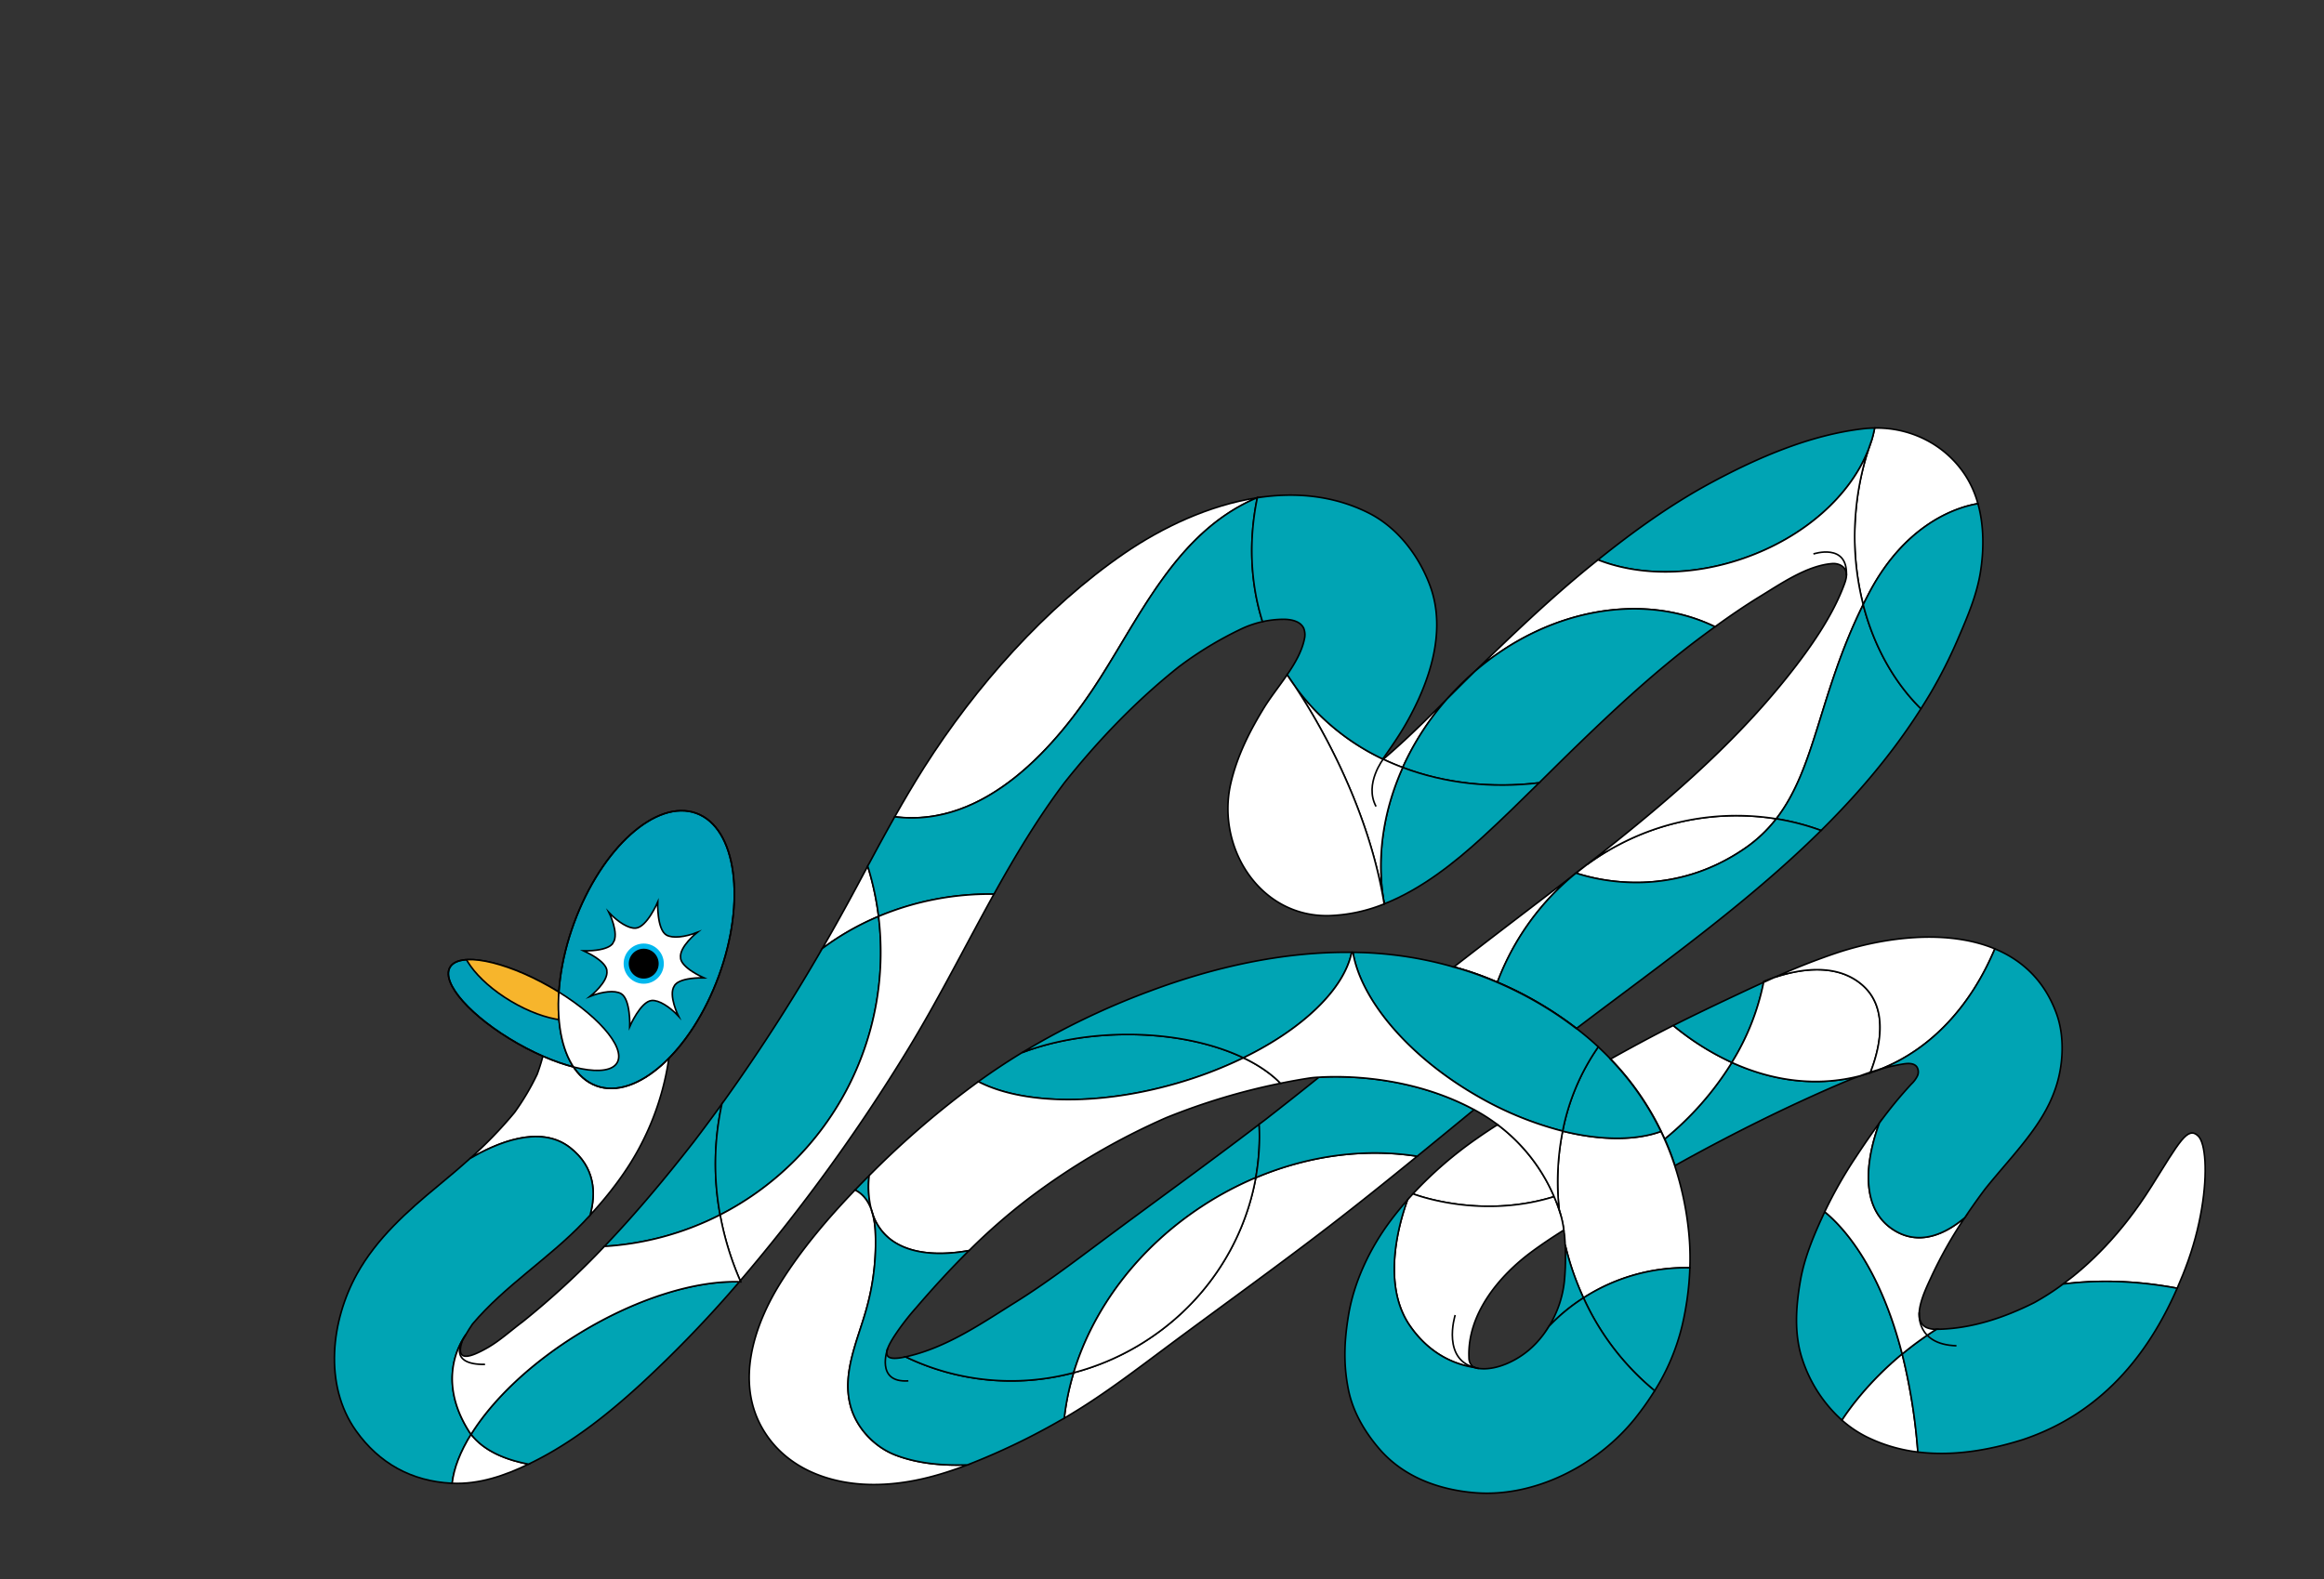 <svg xmlns="http://www.w3.org/2000/svg" xmlns:xlink="http://www.w3.org/1999/xlink" width="1456.299" height="989.903" viewBox="0 0 1456.299 989.903"><rect x="0" y="0" width="1456.299" height="989.903" fill="#333333" stroke="none"/><defs><clipPath id="a"><ellipse cx="20.446" cy="60.306" rx="20.446" ry="60.306" transform="matrix(0.495, -0.869, 0.869, 0.495, 181.52, 402.199)" fill="#009eb8" stroke="#000" stroke-miterlimit="10" stroke-width="1"/></clipPath><clipPath id="b"><ellipse cx="90.998" cy="48.285" rx="90.998" ry="48.285" transform="translate(238.067 442.062) rotate(-69.843)" fill="#009eb8" stroke="#000" stroke-miterlimit="10" stroke-width="1"/></clipPath></defs><g transform="translate(90.299 221.903)"><path d="M0,0H1366V768H0Z" fill="none"/><path d="M904.258,319.957c-2.37,1.73-4.715,3.511-7.012,5.387l.065.021Q900.786,322.667,904.258,319.957Z" fill="#00a4b4" stroke="#000" stroke-miterlimit="10" stroke-width="1"/><path d="M833.821,198.959a177.505,177.505,0,0,0-15.176,14.775c-.73.8-1.434,1.615-2.145,2.425C822.267,210.384,828.02,204.618,833.821,198.959Z" fill="#00a4b4" stroke="#000" stroke-miterlimit="10" stroke-width="1"/><path d="M897.246,325.344c-.42.343-.833.7-1.25,1.045.439-.34.877-.683,1.315-1.024Z" fill="#00a4b4" stroke="#000" stroke-miterlimit="10" stroke-width="1"/><path d="M776.512,253.981c-.1-.048-.2-.1-.3-.147-.24.342-.478.685-.718,1.027C775.839,254.572,776.171,254.27,776.512,253.981Z" fill="#00a4b4" stroke="#000" stroke-miterlimit="10" stroke-width="1"/><path d="M373.854,581.546c-.1-.233-.2-.469-.3-.7-.189.222-.373.449-.563.67C373.282,581.522,373.567,581.535,373.854,581.546Z" fill="#00a4b4" stroke="#000" stroke-miterlimit="10" stroke-width="1"/><path d="M697.614,89.984c-.115.048-.233.094-.347.143.11-.017.219-.038.329-.056Z" fill="#00a4b4" stroke="#000" stroke-miterlimit="10" stroke-width="1"/><path d="M861.163,403.21c.215.116.43.221.645.338.036.02.07.041.106.06-.241-.139-.472-.292-.713-.43Z" fill="#00a4b4" stroke="#000" stroke-miterlimit="10" stroke-width="1"/><path d="M453.438,320.971q-3.3,6.163-6.6,12.33-10.632,19.893-21.893,39.346a168.633,168.633,0,0,1,35.3-20.159A182.812,182.812,0,0,0,453.438,320.971Z" fill="#fff" stroke="#000" stroke-miterlimit="10" stroke-width="1"/><path d="M599.088,203.174c26.969-42.413,49.461-92.293,98.179-113.047-29.805,4.635-59.075,18.356-83.167,34.891-49.384,33.894-93.314,83.631-125.3,134.045-6.443,10.157-12.533,20.524-18.442,30.994C526.919,297.224,571.688,246.265,599.088,203.174Z" fill="#fff" stroke="#000" stroke-miterlimit="10" stroke-width="1"/><path d="M266.782,497.328c15.946,12.362,16.456,28.735,12.669,42.451,12.468-13.578,23.98-28.612,32.311-45a169.742,169.742,0,0,0,18.6-68.908c1.125-20.4-18.741-39.906-39-39-22.09.989-37.794,17.14-39,39-.088,1.614-.212,3.221-.355,4.827a125.671,125.671,0,0,1-5.711,20.764,155.25,155.25,0,0,1-14.208,23.974,261.571,261.571,0,0,1-28,28.907C220.561,494.6,247.976,482.748,266.782,497.328Z" fill="#fff" stroke="#000" stroke-miterlimit="10" stroke-width="1"/><path d="M203.964,675.851c-19.415-30.254-8.045-52.969-2.33-61.267,1.309-2.252,2.682-4.467,4.173-6.613,20.323-24.064,47.829-41.037,69.549-63.795,1.378-1.443,2.737-2.918,4.1-4.4,3.787-13.716,3.277-30.089-12.669-42.451-18.806-14.58-46.221-2.731-62.693,7.013-6.465,5.823-13.126,11.453-19.871,17.015-19.268,15.889-38.531,33.07-50.812,55.209-16.235,29.267-21.056,69.547-.662,98.268,14.5,20.419,34.844,31.712,60.016,32.972.1.005.188,0,.283.006,1.052-9.445,5.158-19.908,11.868-30.709C204.593,676.687,204.265,676.282,203.964,675.851Z" fill="#00a4b4" stroke="#000" stroke-miterlimit="10" stroke-width="1"/><path d="M362.1,469.968q-8.6,11.919-17.533,23.634c-17.6,22.548-36.17,44.831-56.111,65.71a183.826,183.826,0,0,0,72.5-19.763A176.047,176.047,0,0,1,362.1,469.968Z" fill="#00a4b4" stroke="#000" stroke-miterlimit="10" stroke-width="1"/><path d="M360.954,539.549a184.908,184.908,0,0,0,99.291-187.061,168.633,168.633,0,0,0-35.3,20.159A1155.568,1155.568,0,0,1,362.1,469.968,176.047,176.047,0,0,0,360.954,539.549Z" fill="#00a4b4" stroke="#000" stroke-miterlimit="10" stroke-width="1"/><path d="M1080.355,60.339c.869-2.2,1.651-4.411,2.305-6.63C1081.854,55.893,1081.077,58.1,1080.355,60.339Z" fill="#00a4b4" stroke="#000" stroke-miterlimit="10" stroke-width="1"/><path d="M1141.341,76.166c-12.349-19.069-33.5-29.807-55.778-29.8-.383,0-.767.006-1.151.013a71.718,71.718,0,0,1-1.752,7.331c-.654,2.219-1.436,4.429-2.305,6.63a175.6,175.6,0,0,0-7.932,40.9,173.041,173.041,0,0,0,4.817,55.852c1.256-2.543,2.55-5.1,3.917-7.683,23.765-44.92,57.29-53.858,67.982-55.6A63.847,63.847,0,0,0,1141.341,76.166Z" fill="#fff" stroke="#000" stroke-miterlimit="10" stroke-width="1"/><path d="M716.677,201.676c1.417,2.21,2.906,4.35,4.427,6.458-1.9-2.858-3.431-5.073-4.537-6.637C716.6,201.556,716.639,201.616,716.677,201.676Z" fill="#00a4b4" stroke="#000" stroke-miterlimit="10" stroke-width="1"/><path d="M816.5,216.159c-12.973,12.988-26.042,25.987-39.988,37.822,3.972,1.893,8.045,3.6,12.19,5.17A172.442,172.442,0,0,1,816.5,216.159Z" fill="#fff" stroke="#000" stroke-miterlimit="10" stroke-width="1"/><path d="M1002.247,128.069c38.37-13.295,66.942-39.471,78.108-67.73.722-2.242,1.5-4.446,2.305-6.63a71.718,71.718,0,0,0,1.752-7.331c-2.2.037-4.4.14-6.606.39-33.538,3.785-66.5,18.049-95.974,33.948C956.64,94.3,933.342,111.1,911.053,129.009,936.36,138.969,969.4,139.448,1002.247,128.069Z" fill="#00a4b4" stroke="#000" stroke-miterlimit="10" stroke-width="1"/><path d="M204.911,677.1c-6.71,10.8-10.816,21.264-11.868,30.709,16.762.769,32.953-4.779,47.88-12C228.226,693.424,213.457,688.237,204.911,677.1Z" fill="#fff" stroke="#000" stroke-miterlimit="10" stroke-width="1"/><path d="M820.8,384.183a190.767,190.767,0,0,1,27.235,9.553,160.68,160.68,0,0,1,37.955-58.31c3.237-3.183,6.582-6.182,10.006-9.037l-.542.422c-24.888,19.177-49.983,38.084-74.753,57.415l.034.009Z" fill="#fff" stroke="#000" stroke-miterlimit="10" stroke-width="1"/><path d="M1003.075,309.885a87.4,87.4,0,0,0,19.694-18.571,158.3,158.3,0,0,0-118.511,28.643q-3.471,2.713-6.947,5.408C913.336,330.591,958.24,340.739,1003.075,309.885Z" fill="#fff" stroke="#000" stroke-miterlimit="10" stroke-width="1"/><path d="M1022.769,291.314c24.741-31.815,26.716-78.048,54.471-134.228a173.041,173.041,0,0,1-4.817-55.852,175.6,175.6,0,0,1,7.932-40.9c-11.166,28.259-39.738,54.435-78.108,67.73-32.844,11.379-65.887,10.9-91.194.94-2.074,1.666-4.151,3.329-6.208,5.013-24.646,20.181-47.693,42.214-70.5,64.424-.174.169-.347.343-.522.513,45.512-39.324,105.336-49.972,150.561-28,9.247-6.7,18.859-13.293,28.577-19.228,13.09-8,29.249-19.18,44.893-20.375,3.292-.252,6.947,1.163,8.306,4.173,1.19,2.638.372,5.716-.616,8.436-7.4,20.373-21.779,40.686-35.175,57.565C994.4,246.85,949.729,284.408,904.258,319.957A158.3,158.3,0,0,1,1022.769,291.314Z" fill="#fff" stroke="#000" stroke-miterlimit="10" stroke-width="1"/><path d="M833.821,198.959c-5.8,5.659-11.554,11.425-17.321,17.2a172.442,172.442,0,0,0-27.8,42.992c26.179,9.89,55.578,13.231,85.453,9.619,8.557-8.447,17.093-16.912,25.734-25.252,23.436-22.619,47.424-44.791,73.468-64.407,3.6-2.711,7.286-5.437,11.025-8.148C939.157,148.987,879.333,159.635,833.821,198.959Z" fill="#00a4b4" stroke="#000" stroke-miterlimit="10" stroke-width="1"/><path d="M1077.24,157.086c-27.755,56.18-29.73,102.413-54.471,134.228a152.4,152.4,0,0,1,28.069,7.325c23.455-23.206,44.794-48.291,62.591-76.31C1096.593,205.7,1083.92,183.064,1077.24,157.086Z" fill="#00a4b4" stroke="#000" stroke-miterlimit="10" stroke-width="1"/><path d="M1003.075,309.885c-44.835,30.854-89.739,20.706-105.764,15.48-.438.341-.876.684-1.315,1.024-3.424,2.855-6.769,5.854-10.006,9.037a160.68,160.68,0,0,0-37.955,58.31A228.731,228.731,0,0,1,897.6,422.7c51.966-39.438,106.75-78.065,153.242-124.063a152.4,152.4,0,0,0-28.069-7.325A87.4,87.4,0,0,1,1003.075,309.885Z" fill="#00a4b4" stroke="#000" stroke-miterlimit="10" stroke-width="1"/><path d="M1081.157,149.4c-1.367,2.583-2.661,5.14-3.917,7.683,6.68,25.978,19.353,48.613,36.189,65.243,2.073-3.265,4.115-6.556,6.09-9.9a303.427,303.427,0,0,0,17.234-34.185c5.77-13.388,11.619-27.025,13.944-41.5,2.2-13.725,2.33-29-1.558-42.944C1138.447,95.545,1104.922,104.483,1081.157,149.4Z" fill="#00a4b4" stroke="#000" stroke-miterlimit="10" stroke-width="1"/><path d="M788.7,259.151c-12.71,28.263-16.637,58.291-11.577,85.489,23.119-9.147,43.818-25.522,61.7-41.918,12.032-11.031,23.7-22.473,35.328-33.952C844.28,272.382,814.881,269.041,788.7,259.151Z" fill="#00a4b4" stroke="#000" stroke-miterlimit="10" stroke-width="1"/><path d="M776.215,253.834a144.341,144.341,0,0,1-55.111-45.7c13.833,20.841,45.892,74.431,55.955,136.533l.066-.027c-5.06-27.2-1.133-57.226,11.577-85.489-4.145-1.566-8.218-3.277-12.19-5.17Z" fill="#fff" stroke="#000" stroke-miterlimit="10" stroke-width="1"/><path d="M697.6,90.071c-.11.018-.219.039-.329.056-48.718,20.754-71.21,70.634-98.179,113.047-27.4,43.091-72.169,94.05-128.729,86.883-5.774,10.229-11.374,20.559-16.921,30.914a182.812,182.812,0,0,1,6.807,31.517,180.3,180.3,0,0,1,72.3-13.946c13.364-24.051,27.486-47.625,44.034-69.671,21.234-26.726,45.175-51.672,71.917-72.907a226.625,226.625,0,0,1,39.666-23.952,62.564,62.564,0,0,1,12.681-4.262C693.042,142.887,692.179,116.257,697.6,90.071Z" fill="#00a4b4" stroke="#000" stroke-miterlimit="10" stroke-width="1"/><path d="M460.245,352.488a184.908,184.908,0,0,1-99.291,187.061,187.341,187.341,0,0,0,12.6,41.294,1127.074,1127.074,0,0,0,105.153-145.1c19.242-31.58,35.851-64.823,53.84-97.2A180.3,180.3,0,0,0,460.245,352.488Z" fill="#fff" stroke="#000" stroke-miterlimit="10" stroke-width="1"/><path d="M273.578,613.306c-30.99,18.826-55.118,41.986-68.667,63.8,8.546,11.135,23.315,16.322,36.012,18.711q3.177-1.536,6.277-3.16c26.963-14.076,50.946-34.368,72.863-55.267a754.972,754.972,0,0,0,52.286-55.1c.218-.253.427-.514.644-.768C345.821,580.7,309.256,591.634,273.578,613.306Z" fill="#00a4b4" stroke="#000" stroke-miterlimit="10" stroke-width="1"/><path d="M288.454,559.312a512.112,512.112,0,0,1-51.383,47.362c-7.44,5.516-14.326,11.949-22.45,16.489-9.007,5.035-20.036,9.806-15.279-4.466.714-1.4,1.5-2.757,2.292-4.113-5.715,8.3-17.085,31.013,2.33,61.267.3.431.629.836.947,1.251,13.549-21.81,37.677-44.97,68.667-63.8,35.678-21.672,72.243-32.6,99.415-31.793.19-.221.374-.448.563-.67a187.341,187.341,0,0,1-12.6-41.294A183.826,183.826,0,0,1,288.454,559.312Z" fill="#fff" stroke="#000" stroke-miterlimit="10" stroke-width="1"/><path d="M199.342,618.7s-9.03,14.925,14.3,14.592" fill="none" stroke="#000" stroke-miterlimit="10" stroke-width="1"/><path d="M721.1,208.134a144.341,144.341,0,0,0,55.111,45.7c5.24-7.455,10.458-14.917,14.891-22.763,14.3-25.315,25.37-57.249,14.659-86.01-7-18.8-20.408-36.462-38.707-45.581-21.946-10.934-45.866-13.024-69.462-9.409-5.417,26.186-4.554,52.816,3.251,77.679a62.211,62.211,0,0,1,12.845-1.476c5.043-.048,11.014,1.151,13.028,5.775a11.34,11.34,0,0,1,.321,6.769c-1.549,7.579-5.849,15.029-10.763,22.211.1.155.19.313.289.468C717.673,203.061,719.208,205.276,721.1,208.134Z" fill="#00a4b4" stroke="#000" stroke-miterlimit="10" stroke-width="1"/><path d="M716.677,201.676c-.038-.06-.072-.12-.11-.179-.109-.154-.21-.3-.311-.437-4.9,7.159-10.407,14.051-14.4,20.535-9.179,14.9-17.054,30.639-20.962,47.8-9.1,39.958,18.393,83.824,61.9,82.617a100.55,100.55,0,0,0,34.263-7.34C767,282.565,734.937,228.975,721.1,208.134,719.583,206.026,718.094,203.886,716.677,201.676Z" fill="#fff" stroke="#000" stroke-miterlimit="10" stroke-width="1"/><path d="M716.278,201.029l-.022.031c.1.14.2.283.311.437C716.468,201.342,716.377,201.184,716.278,201.029Z" fill="#00a4b4" stroke="#000" stroke-miterlimit="10" stroke-width="1"/><path d="M820.8,384.183l-.065.052-.034-.009-.013.01c-.014.01-.026.021-.039.031a191.252,191.252,0,0,1,27.339,9.6c.016-.043.031-.086.047-.129A190.767,190.767,0,0,0,820.8,384.183Z" fill="#00a4b4" stroke="#000" stroke-miterlimit="10" stroke-width="1"/><path d="M847.988,393.865A228.744,228.744,0,0,1,897.464,422.8l.132-.1a228.731,228.731,0,0,0-49.561-28.966C848.019,393.779,848,393.822,847.988,393.865Z" fill="#00a4b4" stroke="#000" stroke-miterlimit="10" stroke-width="1"/><path d="M1075.25,452.432c.287-.075.575-.138.862-.215,1.873-.5,3.718-1.068,5.547-1.664.058-.147.116-.293.174-.442C1079.625,450.84,1077.433,451.621,1075.25,452.432Z" fill="#00a4b4" stroke="#000" stroke-miterlimit="10" stroke-width="1"/><path d="M1081.659,450.553q3.4-1.109,6.7-2.424c-2.189.617-4.368,1.269-6.528,1.982C1081.775,450.26,1081.717,450.406,1081.659,450.553Z" fill="#00a4b4" stroke="#000" stroke-miterlimit="10" stroke-width="1"/><path d="M1014.957,393.219c-.036.194-.068.388-.1.582q3.484-1.588,6.987-3.143C1019.223,391.534,1016.907,392.418,1014.957,393.219Z" fill="#00a4b4" stroke="#000" stroke-miterlimit="10" stroke-width="1"/><path d="M994.937,444.044a192.034,192.034,0,0,1-42.073,47.923,173.727,173.727,0,0,1,6.446,16.719c1.643-.919,3.281-1.846,4.93-2.756,31.547-17.414,63.974-33.6,97.088-47.876,4.608-1.986,9.241-3.883,13.922-5.622C1048.554,459.369,1020.919,455.879,994.937,444.044Z" fill="#00a4b4" stroke="#000" stroke-miterlimit="10" stroke-width="1"/><path d="M994.937,444.044a167.178,167.178,0,0,1-36.7-23.169q-6.826,3.45-13.6,7.019-12.912,6.826-25.644,13.978a174.329,174.329,0,0,1,33.874,50.1A192.034,192.034,0,0,0,994.937,444.044Z" fill="#fff" stroke="#000" stroke-miterlimit="10" stroke-width="1"/><path d="M1274,585.561c1.283-2.926,2.492-5.809,3.613-8.619q.753-1.883,1.459-3.724c.01-.025.018-.051.028-.077q.831-2.164,1.594-4.32c.156-.436.306-.871.458-1.307q.573-1.639,1.11-3.271c.133-.4.268-.808.4-1.21q1.434-4.449,2.614-8.8c.069-.254.135-.505.2-.758q.516-1.935.987-3.844c.047-.19.095-.38.141-.568q1.1-4.513,1.933-8.853l.01-.05q.423-2.19.783-4.326l.005-.032h0c3.912-23.218,2.314-41.3-2.121-45.634-6.642-6.491-11.684,3.375-29.477,31.722-18.766,29.9-39.095,49.11-55.233,61.04C1223.755,580.229,1247.546,580.6,1274,585.561Z" fill="#fff" stroke="#000" stroke-miterlimit="10" stroke-width="1"/><path d="M1014.852,393.8q-7.031,3.207-14.006,6.493C986.56,407,972.313,413.76,958.233,420.875a167.178,167.178,0,0,0,36.7,23.169A151.354,151.354,0,0,0,1014.852,393.8Z" fill="#00a4b4" stroke="#000" stroke-miterlimit="10" stroke-width="1"/><path d="M1101.678,626.8c-14.474-56.742-38.749-81.214-48.538-89.126-6.374,13.582-12.52,27.853-15.16,42.717-2.933,16.508-4.218,34.02,1.308,50.225a88.117,88.117,0,0,0,24.671,37.653C1067.664,662.51,1079.994,644.78,1101.678,626.8Z" fill="#00a4b4" stroke="#000" stroke-miterlimit="10" stroke-width="1"/><path d="M1063.959,668.266a71.908,71.908,0,0,0,15.133,10.291,98.769,98.769,0,0,0,32.4,9.651,366.728,366.728,0,0,0-9.811-61.411C1079.994,644.78,1067.664,662.51,1063.959,668.266Z" fill="#fff" stroke="#000" stroke-miterlimit="10" stroke-width="1"/><path d="M1202.509,582.925a159.537,159.537,0,0,1-18.085,11.649c-19.088,9.591-39.418,16.283-60.209,16.678-.358.007-.72,0-1.081,0a202.234,202.234,0,0,0-21.456,15.545,366.728,366.728,0,0,1,9.811,61.411c21.8,2.724,44.42-1.022,65.753-7.757,54.035-18.024,81.446-59.956,96.762-94.89C1247.546,580.6,1223.755,580.229,1202.509,582.925Z" fill="#00a4b4" stroke="#000" stroke-miterlimit="10" stroke-width="1"/><path d="M1077.445,396.15c-16.376-15.054-40.662-10.5-55.606-5.492q-3.5,1.557-6.987,3.143a151.354,151.354,0,0,1-19.915,50.243c25.982,11.835,53.617,15.325,80.313,8.388,2.183-.811,4.375-1.592,6.583-2.321C1087.235,436.275,1093.725,411.114,1077.445,396.15Z" fill="#fff" stroke="#000" stroke-miterlimit="10" stroke-width="1"/><path d="M1101.678,626.8a202.234,202.234,0,0,1,21.456-15.545,14.719,14.719,0,0,1-6.1-1.022c-10.4-4.707-.7-23.889,2.371-30.692a267.143,267.143,0,0,1,21.548-38.285c-10.369,8.833-27.011,18.308-43.8,8.262-26.233-15.7-14.807-54.042-9.732-67.584-5.057,6.885-9.884,13.95-14.6,21.127a274.285,274.285,0,0,0-19.482,34.175c-.067.145-.134.292-.2.438C1062.929,545.583,1087.2,570.055,1101.678,626.8Z" fill="#fff" stroke="#000" stroke-miterlimit="10" stroke-width="1"/><path d="M1159.754,372.819c-29.559-12.294-68.278-7.556-98.4,2.308a417.87,417.87,0,0,0-39.517,15.531c14.944-5,39.23-9.562,55.606,5.492,16.28,14.964,9.79,40.125,4.388,53.961,2.16-.713,4.339-1.365,6.528-1.982C1120.3,435.383,1144.9,408.191,1159.754,372.819Z" fill="#fff" stroke="#000" stroke-miterlimit="10" stroke-width="1"/><path d="M1097.158,549.515c16.788,10.046,33.43.571,43.8-8.262q6.087-9.125,12.671-17.884c7.227-9.05,14.988-17.619,22.265-26.63,9.83-12.174,18.316-24.3,22.823-39.532,3.994-13.493,4.557-30.042-.228-43.426-7.5-20.967-21.577-33.826-38.734-40.962-14.85,35.372-39.457,62.564-71.393,75.31a122.191,122.191,0,0,1,14.12-3.154c2.951-.466,6.513-.6,8.331,1.77a5.908,5.908,0,0,1,.346,5.868,18.2,18.2,0,0,1-3.681,4.909,264.945,264.945,0,0,0-20.051,24.409C1082.351,495.473,1070.925,533.818,1097.158,549.515Z" fill="#00a4b4" stroke="#000" stroke-miterlimit="10" stroke-width="1"/><path d="M888.915,487.062a163.113,163.113,0,0,0-2.172,49.427,64.758,64.758,0,0,1,3.007,13.58c.09.486.184.971.269,1.459.212,2.266.362,4.537.475,6.809.886,3.729,1.885,7.461,3.031,11.191a176.89,176.89,0,0,0,8.451,22.07,118.58,118.58,0,0,1,66.667-18.858,163.281,163.281,0,0,0-.794-23.059,196.941,196.941,0,0,0-8.691-40.91A172.821,172.821,0,0,0,950.5,487.28C934.442,493.108,912.7,492.987,888.915,487.062Z" fill="#fff" stroke="#000" stroke-miterlimit="10" stroke-width="1"/><path d="M890.494,558.337a157.949,157.949,0,0,1-.5,22.8,67.094,67.094,0,0,1-9.646,28.266A116.029,116.029,0,0,1,901.976,591.6a176.89,176.89,0,0,1-8.451-22.07C892.379,565.8,891.38,562.066,890.494,558.337Z" fill="#00a4b4" stroke="#000" stroke-miterlimit="10" stroke-width="1"/><path d="M950.5,487.28a174.893,174.893,0,0,0-31.663-45.324c.051-.028.1-.055.152-.084h0l-.059.032c-2.487-2.638-5.078-5.155-7.719-7.613a138.633,138.633,0,0,0-22.3,52.771C912.7,492.987,934.442,493.108,950.5,487.28Z" fill="#00a4b4" stroke="#000" stroke-miterlimit="10" stroke-width="1"/><path d="M968.643,572.74A118.58,118.58,0,0,0,901.976,591.6a162,162,0,0,0,44.6,58.192,136.967,136.967,0,0,0,17.3-41.167A187.008,187.008,0,0,0,968.643,572.74Z" fill="#00a4b4" stroke="#000" stroke-miterlimit="10" stroke-width="1"/><path d="M834.674,464.676a211.058,211.058,0,0,0,54.241,22.386,138.633,138.633,0,0,1,22.3-52.771c-.772-.72-1.528-1.457-2.312-2.162l-.6-.537q-5.2-4.628-10.72-8.846l.038-.029-.02-.015-.132.1c-35.875-27.779-72.7-37.507-76.815-38.534.013-.01.025-.021.039-.031l.013-.01a236.165,236.165,0,0,0-63.218-9.221C762.36,404.27,791.469,439.619,834.674,464.676Z" fill="#00a4b4" stroke="#000" stroke-miterlimit="10" stroke-width="1"/><path d="M883.591,528.125a111.708,111.708,0,0,0-35.442-45.1c-4.287,2.718-8.522,5.516-12.679,8.436a246.614,246.614,0,0,0-40.364,34.926C806.889,530.665,843.587,540.607,883.591,528.125Z" fill="#fff" stroke="#000" stroke-miterlimit="10" stroke-width="1"/><path d="M886.743,536.489c-.849-2.632-1.9-5.444-3.152-8.364-40,12.482-76.7,2.54-88.485-1.739q-1.733,1.883-3.432,3.814c-4.8,13.194-16.651,52.495,1.451,78.773,12.554,18.223,28.681,24.528,40.766,26.278a5.473,5.473,0,0,1-1.547-.875,7.085,7.085,0,0,1-2.122-5.19c-1.232-27.3,18.769-51.4,39.534-66.672,6.139-4.513,12.469-8.74,18.907-12.8.307-.194.6-.4.913-.593.06.316.116.632.174.948A64.758,64.758,0,0,0,886.743,536.489Z" fill="#fff" stroke="#000" stroke-miterlimit="10" stroke-width="1"/><path d="M696.608,516.26c-7.541,42-33.149,81.117-73.524,105.17a157.784,157.784,0,0,1-40.593,17.062,157.975,157.975,0,0,0-5.894,28.475q5.454-3.2,10.787-6.55c17.636-11.15,34.286-23.75,51-36.22,34.873-26.023,70.278-51.3,104.757-77.853,18.469-14.224,36.6-28.814,54.633-43.523C765.622,497.764,730.322,502.05,696.608,516.26Z" fill="#fff" stroke="#000" stroke-miterlimit="10" stroke-width="1"/><path d="M901.976,591.6a116.029,116.029,0,0,0-21.626,17.807,64.91,64.91,0,0,1-8.235,10.779,54.192,54.192,0,0,1-7.637,6.667c-5.938,4.274-13.707,8.024-21.4,8.955a27.4,27.4,0,0,1-6.758.036,10.256,10.256,0,0,1-2.434-.591c-12.085-1.75-28.212-8.055-40.766-26.278-18.1-26.278-6.256-65.579-1.451-78.773-3.624,4.132-7.146,8.41-10.53,12.928-12.808,17.1-22.877,38.036-26.395,59.2-2.69,16.176-3.332,30.552-.092,46.728,2.8,13.962,10.281,26.593,19.468,37.258,15.077,17.5,36.986,25.444,59.4,27.382,38.066,3.291,77.772-17.6,101.042-46.9a177.44,177.44,0,0,0,12-17.005A162,162,0,0,1,901.976,591.6Z" fill="#00a4b4" stroke="#000" stroke-miterlimit="10" stroke-width="1"/><path d="M455.71,536.345a59.632,59.632,0,0,1-1.344-21.419c-.49.493-.99.975-1.479,1.469q-3.723,3.765-7.408,7.6C450.565,526.463,453.78,531.023,455.71,536.345Z" fill="#00a4b4" stroke="#000" stroke-miterlimit="10" stroke-width="1"/><path d="M646.059,457.424a261.17,261.17,0,0,0,42.829-16.286c-19.952-9.532-46.824-15.13-76.3-14.608-23.281.411-44.792,4.591-62.471,11.366q-13.914,8.469-27.173,18.03c-.061.044-.121.09-.183.135C549.793,470.033,596.592,471.513,646.059,457.424Z" fill="#00a4b4" stroke="#000" stroke-miterlimit="10" stroke-width="1"/><path d="M455.71,536.345c.347.958.646,1.943.914,2.942a33.048,33.048,0,0,0,11.962,16.295c14.3,10.26,35.2,8.762,48.349,6.371a377.652,377.652,0,0,1,37.591-32.85,425.6,425.6,0,0,1,85.917-50.42A405.606,405.606,0,0,1,712.1,457.1c-5.881-6.048-13.768-11.444-23.214-15.957a261.17,261.17,0,0,1-42.829,16.286c-49.467,14.089-96.266,12.609-123.3-1.363a561.184,561.184,0,0,0-68.4,58.865A59.632,59.632,0,0,0,455.71,536.345Z" fill="#fff" stroke="#000" stroke-miterlimit="10" stroke-width="1"/><path d="M471.034,690.183c-13.495-5.131-24.819-17.211-28.469-31.242-5.243-20.154,4.458-40.479,9.83-59.518a153.955,153.955,0,0,0,5.814-49.733,50.751,50.751,0,0,0-1.585-10.4q-.514-1.462-.914-2.942c-1.93-5.322-5.145-9.882-10.231-12.347-17.069,17.8-33.3,36.858-46.392,57.682-16.981,27.02-28.913,63.164-10.976,92.864C402.7,698.7,430,708.609,457.209,708.6c20.535,0,39.89-5.147,58.691-12.332C500.614,696.8,485.131,695.543,471.034,690.183Z" fill="#fff" stroke="#000" stroke-miterlimit="10" stroke-width="1"/><path d="M456.624,539.287c-.268-1-.567-1.984-.914-2.942Q456.11,537.824,456.624,539.287Z" fill="#00a4b4" stroke="#000" stroke-miterlimit="10" stroke-width="1"/><path d="M477.165,628.535c-.223.049-.441.11-.664.157-14.111,2.941-12.979-2.735-6.615-12.786A156.233,156.233,0,0,1,483.6,597.978c10.6-12.347,21.672-24.492,33.333-36.025-13.152,2.391-34.045,3.889-48.349-6.371a33.048,33.048,0,0,1-11.962-16.295,50.751,50.751,0,0,1,1.585,10.4,153.955,153.955,0,0,1-5.814,49.733c-5.372,19.039-15.073,39.364-9.83,59.518,3.65,14.031,14.974,26.111,28.469,31.242,14.1,5.36,29.58,6.615,44.866,6.089,5.647-2.158,11.248-4.493,16.812-6.938A423.86,423.86,0,0,0,576.6,666.967a157.975,157.975,0,0,1,5.894-28.475A152.3,152.3,0,0,1,477.165,628.535Z" fill="#00a4b4" stroke="#000" stroke-miterlimit="10" stroke-width="1"/><path d="M546.328,594.13c-21.375,13.344-43.744,28.918-69.163,34.4a152.3,152.3,0,0,0,105.326,9.957c12.157-40.072,40.269-78.243,81.419-104.905a210.51,210.51,0,0,1,32.7-17.327,146.8,146.8,0,0,0,2.129-33.461c-32.912,25.137-66.536,49.284-99.726,74.05C581.771,569.714,564.592,582.728,546.328,594.13Z" fill="#00a4b4" stroke="#000" stroke-miterlimit="10" stroke-width="1"/><path d="M688.888,441.138c37.408-18.248,63.13-43.091,67.844-66.146-42.832-.505-86.117,9.237-126.075,24.149A472.07,472.07,0,0,0,550.118,437.9c17.679-6.775,39.19-10.955,62.471-11.366C642.064,426.008,668.936,431.606,688.888,441.138Z" fill="#00a4b4" stroke="#000" stroke-miterlimit="10" stroke-width="1"/><path d="M582.491,638.492a157.784,157.784,0,0,0,40.593-17.062c40.375-24.053,65.983-63.172,73.524-105.17a210.51,210.51,0,0,0-32.7,17.327C622.76,560.249,594.648,598.42,582.491,638.492Z" fill="#fff" stroke="#000" stroke-miterlimit="10" stroke-width="1"/><path d="M736.192,453.292q-17.037,13.716-34.312,27.132c-1.042.8-2.1,1.578-3.143,2.375a146.8,146.8,0,0,1-2.129,33.461c33.714-14.21,69.014-18.5,101.161-13.439q17.85-14.559,35.633-29.219C793.065,451.9,750.057,452.432,736.192,453.292Z" fill="#00a4b4" stroke="#000" stroke-miterlimit="10" stroke-width="1"/><path d="M886.743,536.489a163.113,163.113,0,0,1,2.172-49.427,211.058,211.058,0,0,1-54.241-22.386c-43.205-25.057-72.314-60.406-77.191-89.671-.25,0-.5-.01-.751-.013-4.714,23.055-30.436,47.9-67.844,66.146,9.446,4.513,17.333,9.909,23.214,15.957,6.22-1.258,12.465-2.406,18.746-3.357.25-.027,2.189-.318,5.344-.446,13.865-.86,56.873-1.395,97.21,20.31l.039-.032c.241.138.473.291.713.43a114.547,114.547,0,0,1,12.537,7.946c.506.351,1.03.673,1.534,1.029l-.076.049A110.875,110.875,0,0,1,886.743,536.489Z" fill="#fff" stroke="#000" stroke-miterlimit="10" stroke-width="1"/><ellipse cx="20.446" cy="60.306" rx="20.446" ry="60.306" transform="matrix(0.495, -0.869, 0.869, 0.495, 181.52, 402.199)" fill="#009eb8" stroke="#000" stroke-width="1"/><g clip-path="url(#a)"><ellipse cx="20.379" cy="46.617" rx="20.379" ry="46.617" transform="translate(189.776 381.743) rotate(-59.189)" fill="#f7b52c" stroke="#000" stroke-miterlimit="10" stroke-width="1"/></g><ellipse cx="20.446" cy="60.306" rx="20.446" ry="60.306" transform="matrix(0.495, -0.869, 0.869, 0.495, 181.52, 402.199)" fill="none" stroke="#000" stroke-miterlimit="10" stroke-width="1"/><ellipse cx="90.998" cy="48.285" rx="90.998" ry="48.285" transform="translate(238.067 442.062) rotate(-69.843)" fill="#009eb8" stroke="#000" stroke-width="1"/><g clip-path="url(#b)"><ellipse cx="20.472" cy="60.306" rx="20.472" ry="60.306" transform="matrix(0.495, -0.869, 0.869, 0.495, 181.506, 402.222)" fill="#fff" stroke="#000" stroke-miterlimit="10" stroke-width="1"/></g><ellipse cx="90.998" cy="48.285" rx="90.998" ry="48.285" transform="translate(238.067 442.062) rotate(-69.843)" fill="none" stroke="#000" stroke-miterlimit="10" stroke-width="1"/><path d="M275.419,374.069c15.293,7.079,14.552,12.5,14.552,12.5,1.09,6.9-10.409,15.986-10.409,15.986,7.6-2.95,15.388-3.928,19.3-1.667,6.073,3.513,5.475,20.611,5.475,20.611s6.77-15.712,13.761-16.291c4.5-.373,11.122,3.841,16.731,9.757,0,0-6.507-13.134-2.574-18.9,0,0,1.648-5.216,18.5-5.077-15.293-7.08-14.552-12.5-14.552-12.5-1.09-6.895,10.409-15.986,10.409-15.986-7.6,2.95-15.388,3.928-19.3,1.667-6.072-3.513-5.474-20.611-5.474-20.611s-6.77,15.712-13.762,16.291c-4.5.373-11.121-3.841-16.731-9.757,0,0,6.508,13.134,2.574,18.9C293.918,368.991,292.271,374.207,275.419,374.069Z" fill="#fff" stroke="#000" stroke-miterlimit="10" stroke-width="1"/><circle cx="10.977" cy="10.977" r="10.977" transform="translate(302.108 371.122)" stroke="#00b7ed" stroke-miterlimit="10" stroke-width="3.223"/><path d="M776.8,253.431s-12.5,15.916-4.818,30.156" fill="none" stroke="#000" stroke-miterlimit="10" stroke-width="1"/><path d="M1046.067,125.316s21.527-7.224,20.672,13.438" fill="none" stroke="#000" stroke-miterlimit="10" stroke-width="1"/><path d="M465.962,623.289s-8.05,21.72,12.95,20.32" fill="none" stroke="#000" stroke-miterlimit="10" stroke-width="1"/><path d="M821.562,602.36s-9.321,29.572,14.763,33.482" fill="none" stroke="#000" stroke-miterlimit="10" stroke-width="1"/><path d="M1112.381,600.722s-2.48,20.078,23.307,20.894" fill="none" stroke="#000" stroke-miterlimit="10" stroke-width="1"/><path d="M0,0H1456.3V989.9H0Z" transform="translate(-90.299 -221.903)" fill="none"/></g></svg>